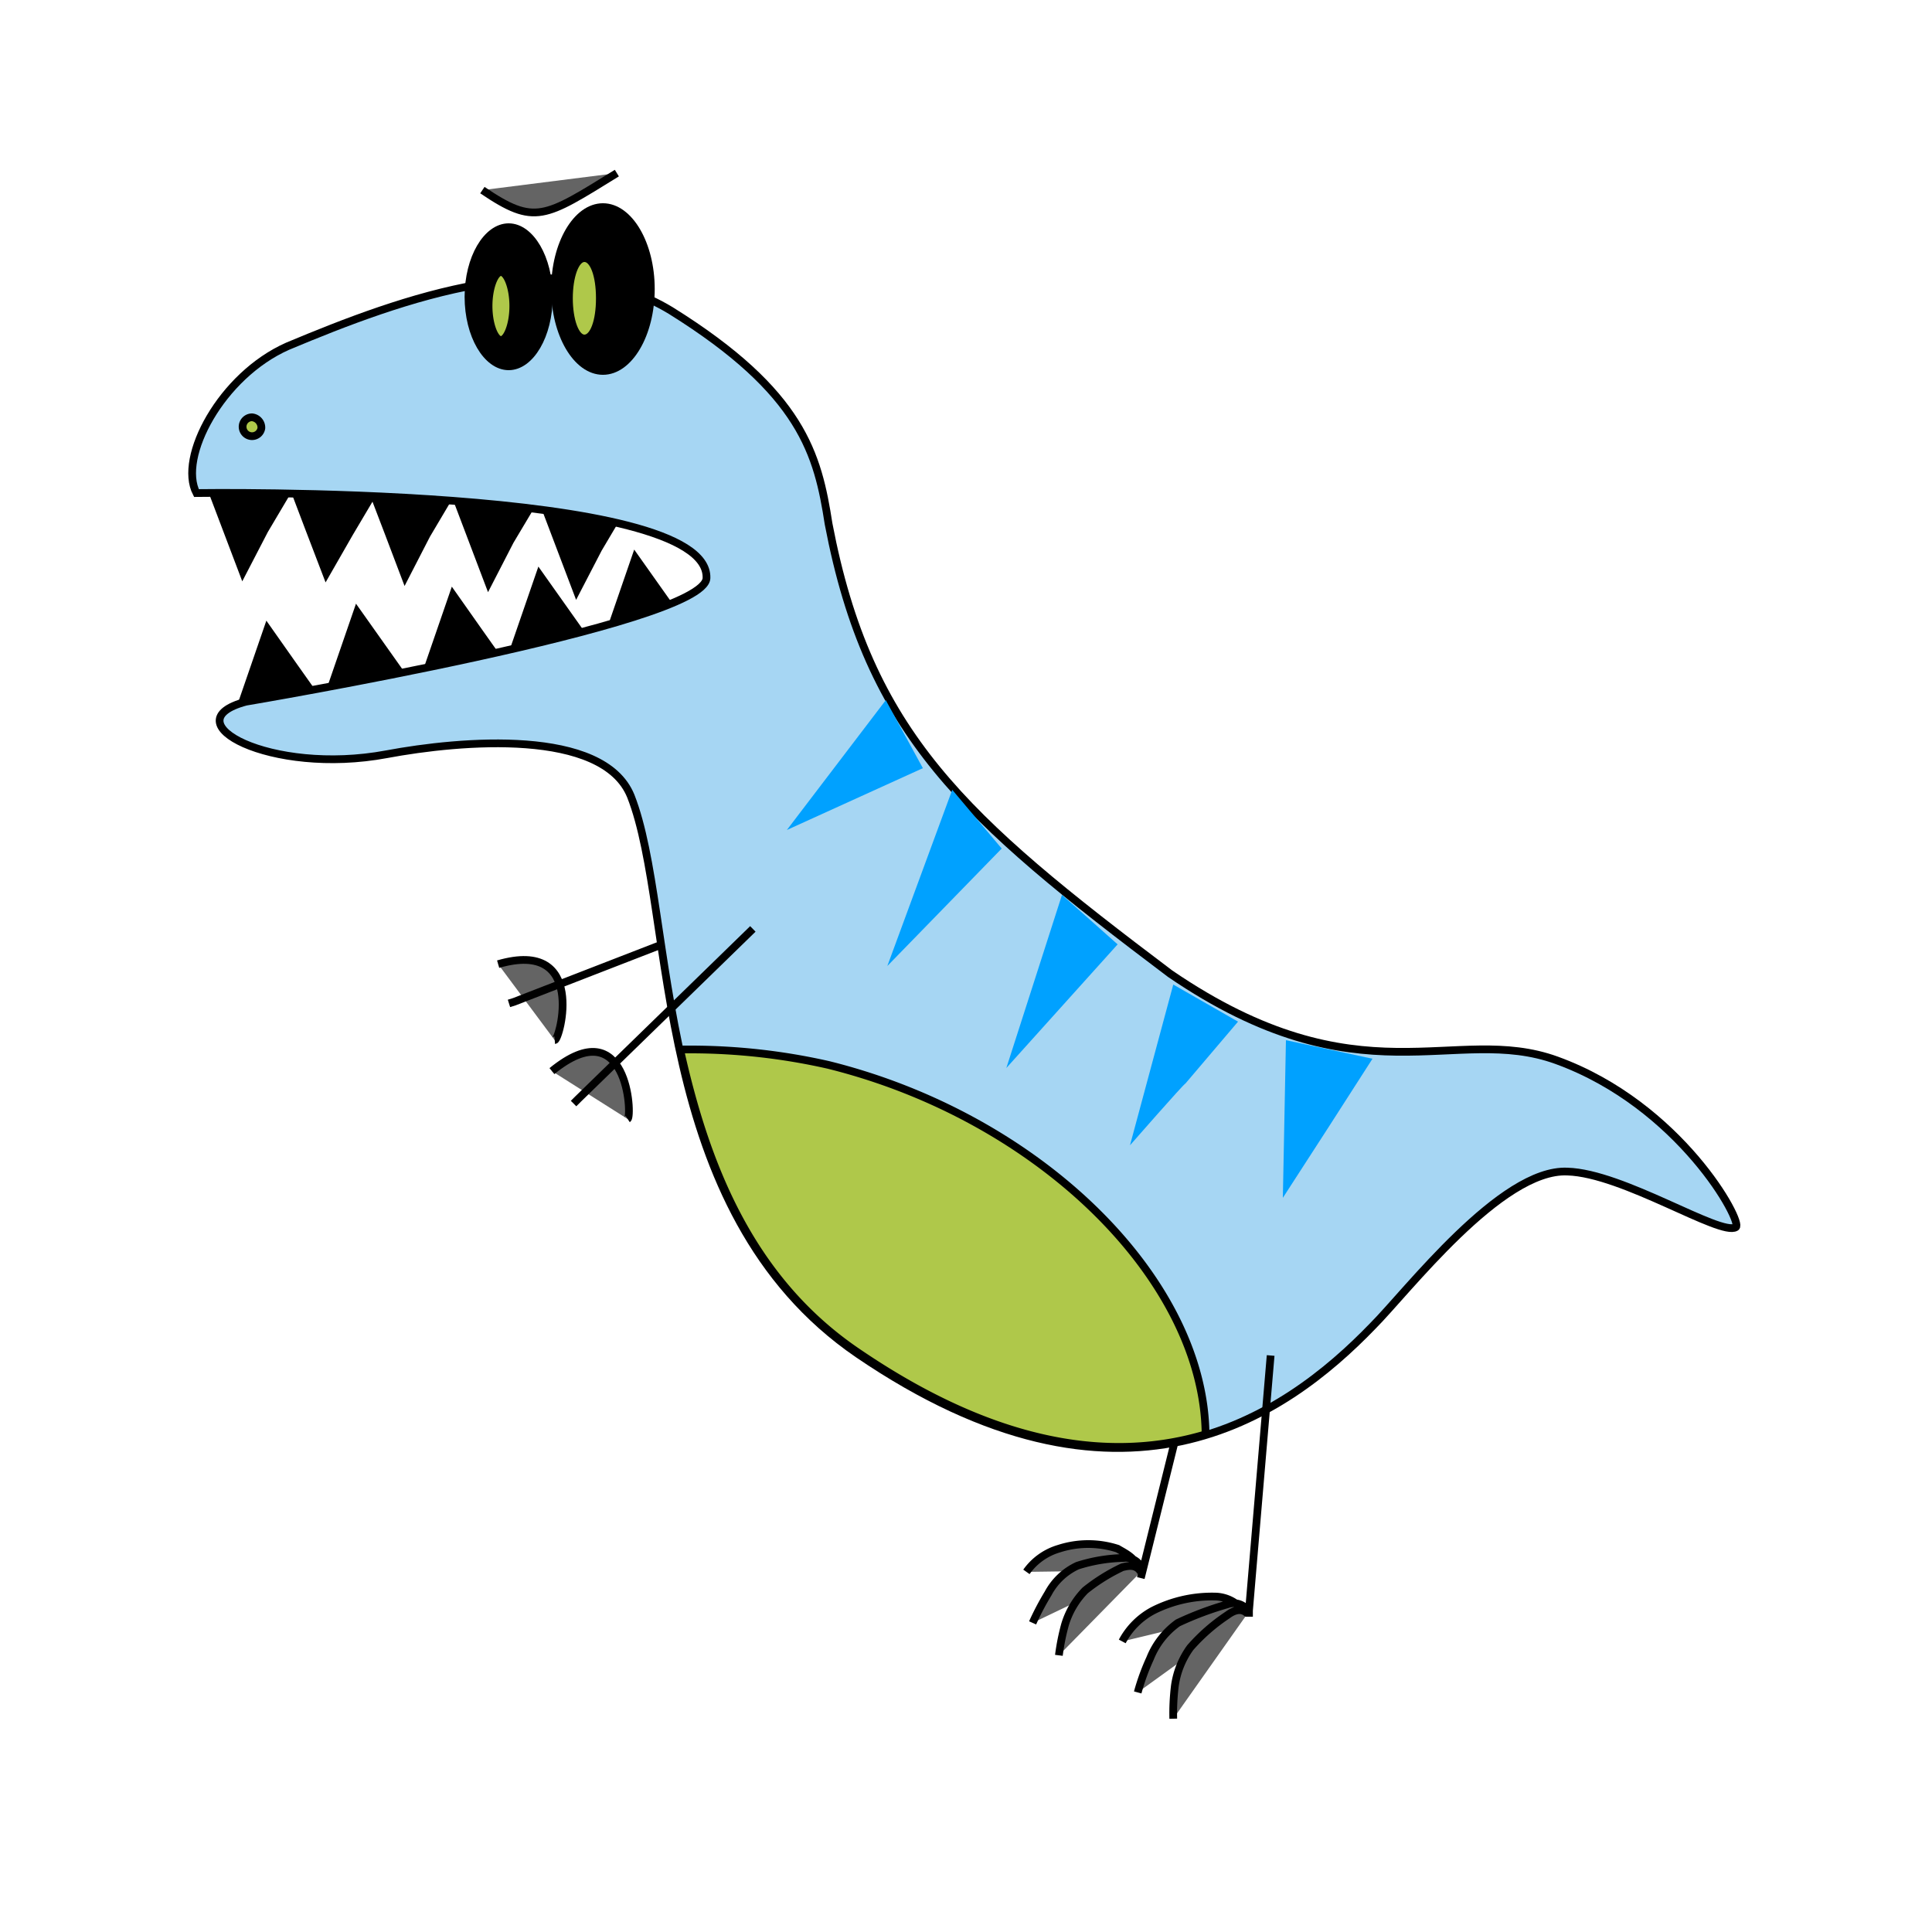 <svg id="bg_image_8" width="500" height="500" xmlns="http://www.w3.org/2000/svg" version="1.1" xmlns:xlink="http://www.w3.org/1999/xlink" xmlns:svgjs="http://svgjs.com/svgjs" class="bgs" preserveAspectRatio="xMidYMin slice"><defs id="SvgjsDefs23311"/><rect id="rect_image_8" width="100%" height="100%" fill="none"/><svg id="variation_8" preserveAspectRatio="xMidYMin meet" viewBox="0 0 125 125" data-uid="8" data-keyword="variation_8" data-complex="true" style="overflow: visible;"><path id="8_l_1" d="M47.2 59.41L33.28 64.81L32.93 64.92M32.23 62.38C37.97 60.71 36.23 67.27 35.89 67.3 " data-color-original="none" fill="#646464" class="none" stroke-miterlimit="3" stroke-opacity="1" stroke-width=".5" stroke="#000000"/><path id="8_l_2" d="M15.71 37L14.61 34.1L13.51 31.2L16.11 31.4L18.71 31.6L17.11 34.3ZM21.11 37.1L20 34.2L18.9 31.3L21.6 31.6L24.2 31.8L22.6 34.5Z " data-color-original="#ffffff" fill="#000000" class="ffffff" stroke-miterlimit="3" stroke-opacity="1" stroke-width=".5" stroke="#000000"/><path id="8_l_3" d="M26.21 37.3L25.11 34.4L24 31.5L26.6 31.7L29.2 31.9L27.6 34.6ZM31.61 37.7L30.51 34.8L29.41 31.9L32.01 32.1L34.61 32.3L33 35ZM37.31 38.2L36.21 35.3L35.11 32.4L37.71 32.6L40.31 32.8L38.71 35.5ZM15.31 46.5L16.31 43.6L17.31 40.7L19 43.1L20.7 45.5L18 46ZM39.11 41.9L40.11 39L41.11 36.1L42.81 38.5L44.51 40.9L41.81 41.4ZM32.91 43L33.91 40.1L34.91 37.2L36.61 39.6L38.31 42L35.61 42.5ZM27.31 44.3L28.31 41.4L29.31 38.5L31 40.9L32.7 43.3L30 43.8ZM21.11 45.4L22.11 42.5L23.11 39.6L24.81 42L26.51 44.4L23.81 44.9Z " data-color-original="#ffffff" fill="#000000" class="ffffff" stroke-miterlimit="3" stroke-opacity="1" stroke-width=".5" stroke="#000000"/><path id="8_l_4" d="M73.71 101.6C73.51 100.8 72.81 100.5 72.31 100.2A6.16 6.16 0 0 0 68.51 100.2A3.93 3.93 0 0 0 66.41 101.7M73.91 101.6A1.1 1.1 0 0 0 72.71 100.8A10.47 10.47 0 0 0 69.71 101.3A4.11 4.11 0 0 0 67.81 103.1A17.38 17.38 0 0 0 66.81 105M77.81 86L73.91 101.7L73.81 102.1M73.81 101.7C73.51 101.2 73.01 101.3 72.61 101.4A12 12 0 0 0 70.21 102.9A5.37 5.37 0 0 0 68.91 105.1A14.16 14.16 0 0 0 68.51 107.1 " data-color-original="none" fill="#646464" class="none" stroke-miterlimit="3" stroke-opacity="1" stroke-width=".5" stroke="#000000"/><path id="8_l_5" d="M43.41 20.1C36.01 15.6 26.01 19.3 18.61 22.4C14.31 24.3 11.51 29.6 12.71 31.9C12.71 31.9 45.91 31.4 45.71 37.4C45.61 40.4 15.91 45.4 15.91 45.4C11.01 46.7 17.51 50.2 25.01 48.8C29.81 47.9 39.01 47.1 40.81 51.5C43.81 59.1 41.91 78.3 55.51 87.6C72.51 99.2 83.11 91.7 88.81 85.8C91.01 83.6 97.11 75.6 101.41 75.8C105.01 75.9 111.31 80 112.31 79.4C112.81 79.1 108.71 71.5 100.71 68.6C94.11 66.2 88.01 71.4 75.71 63C62.31 52.9 56.21 47.5 53.61 33.9C52.91 29.4 51.91 25.4 43.41 20.1Z " data-color-original="purple" fill="#a6d6f3" class="800080" stroke-miterlimit="3" stroke-opacity="1" stroke-width=".5" stroke="#000000"/><path id="8_l_6" d="M35.71 69.3C40.61 65.3 40.91 72.2 40.61 72.4M48.71 60.1L37.41 71.1L37.11 71.4 " data-color-original="none" fill="#646464" class="none" stroke-miterlimit="3" stroke-opacity="1" stroke-width=".5" stroke="#000000"/><path id="8_l_7" d="M42.11 18.7C42.11 21.6 40.71 24 39.01 24S35.91 21.6 35.91 18.7S37.31 13.4 39.01 13.4S42.11 15.8 42.11 18.7Z " data-color-original="#ffffff" fill="#000000" class="ffffff" stroke-miterlimit="3" stroke-opacity="1" stroke-width=".5" stroke="#000000"/><path id="8_l_8" d="M38.81 19.3C38.81 20.8 38.41 21.9 37.81 21.9S36.81 20.7 36.81 19.3S37.21 16.7 37.81 16.7S38.81 17.8 38.81 19.3Z " fill="#afc84a" class="000000" stroke-miterlimit="3" stroke-opacity="1" stroke-width=".5" stroke="#000000"/><path id="8_l_9" d="M35.51 19.2C35.51 21.7 34.31 23.7 32.91 23.7S30.31 21.7 30.31 19.2S31.51 14.7 32.91 14.7S35.51 16.7 35.51 19.2Z " data-color-original="#ffffff" fill="#000000" class="ffffff" stroke-miterlimit="3" stroke-opacity="1" stroke-width=".5" stroke="#000000"/><path id="8_l_10" d="M33.21 19.8C33.21 21 32.81 22 32.41 22S31.61 21 31.61 19.8S32.01 17.6 32.41 17.6S33.21 18.6 33.21 19.8ZM16.91 27.7A0.61 0.61 0 1 1 16.31 27A0.67 0.67 0 0 1 16.91 27.7Z " fill="#afc84a" class="000000" stroke-miterlimit="3" stroke-opacity="1" stroke-width=".5" stroke="#000000"/><path id="8_l_11" d="M57.41 62.5L59.51 56.8L61.61 51.1L63.21 53L64.81 54.9L61.11 58.7ZM83 77.5L83.1 72.4L83.2 67.3L86 67.9L88.8 68.5L85.91 73ZM50.91 53.7L54.11 49.5L57.31 45.3L58.51 47.5L59.71 49.7L55.31 51.7ZM73.11 74.1L74.51 68.9L75.91 63.7L78 64.9L80.1 66.1L76.7 70.1C76.61 70.1 73.11 74.1 73.11 74.1ZM65.11 69.1L66.91 63.5L68.71 57.9L70.51 59.5L72.31 61.1L68.71 65.1Z " data-color-original="#de00ea" fill="#00a1ff" class="de00ea"/><path id="8_l_12" d="M80.51 104.3A2.39 2.39 0 0 0 78.71 103.3A8.46 8.46 0 0 0 74.61 104.2A4.82 4.82 0 0 0 72.61 106.2M80.81 104.3A1.15 1.15 0 0 0 79.41 103.8A20.82 20.82 0 0 0 76.21 105A5.17 5.17 0 0 0 74.41 107.3A14.27 14.27 0 0 0 73.61 109.5M82.21 87.7L80.81 104.2V104.6M80.71 104.4C80.31 104 79.81 104.2 79.41 104.5A12.06 12.06 0 0 0 77.01 106.6A5.51 5.51 0 0 0 76.01 109.1A14.77 14.77 0 0 0 75.91 111.2 " data-color-original="none" fill="#646464" class="none" stroke-miterlimit="3" stroke-opacity="1" stroke-width=".5" stroke="#000000"/><path id="8_l_13" d="M44.71 67.9H44C45.6 75.1 48.4 82.7 55.5 87.5C64.9 93.9 72.3 94.5 78 92.8C77.9 82.8 67.3 72.3 53.6 68.9A40.46 40.46 0 0 0 44.7 67.9Z " data-color-original="url(#a)" fill="#afc84a" class="000000" stroke-miterlimit="3" stroke-opacity="1" stroke-width=".5" stroke="#000000"/><path id="8_l_14" d="M31.21 12.3C34.61 14.6 35.21 14.1 39.91 11.2 " data-color-original="none" fill="#646464" class="none" stroke-miterlimit="3" stroke-opacity="1" stroke-width=".5" stroke="#000000"/></svg></svg>